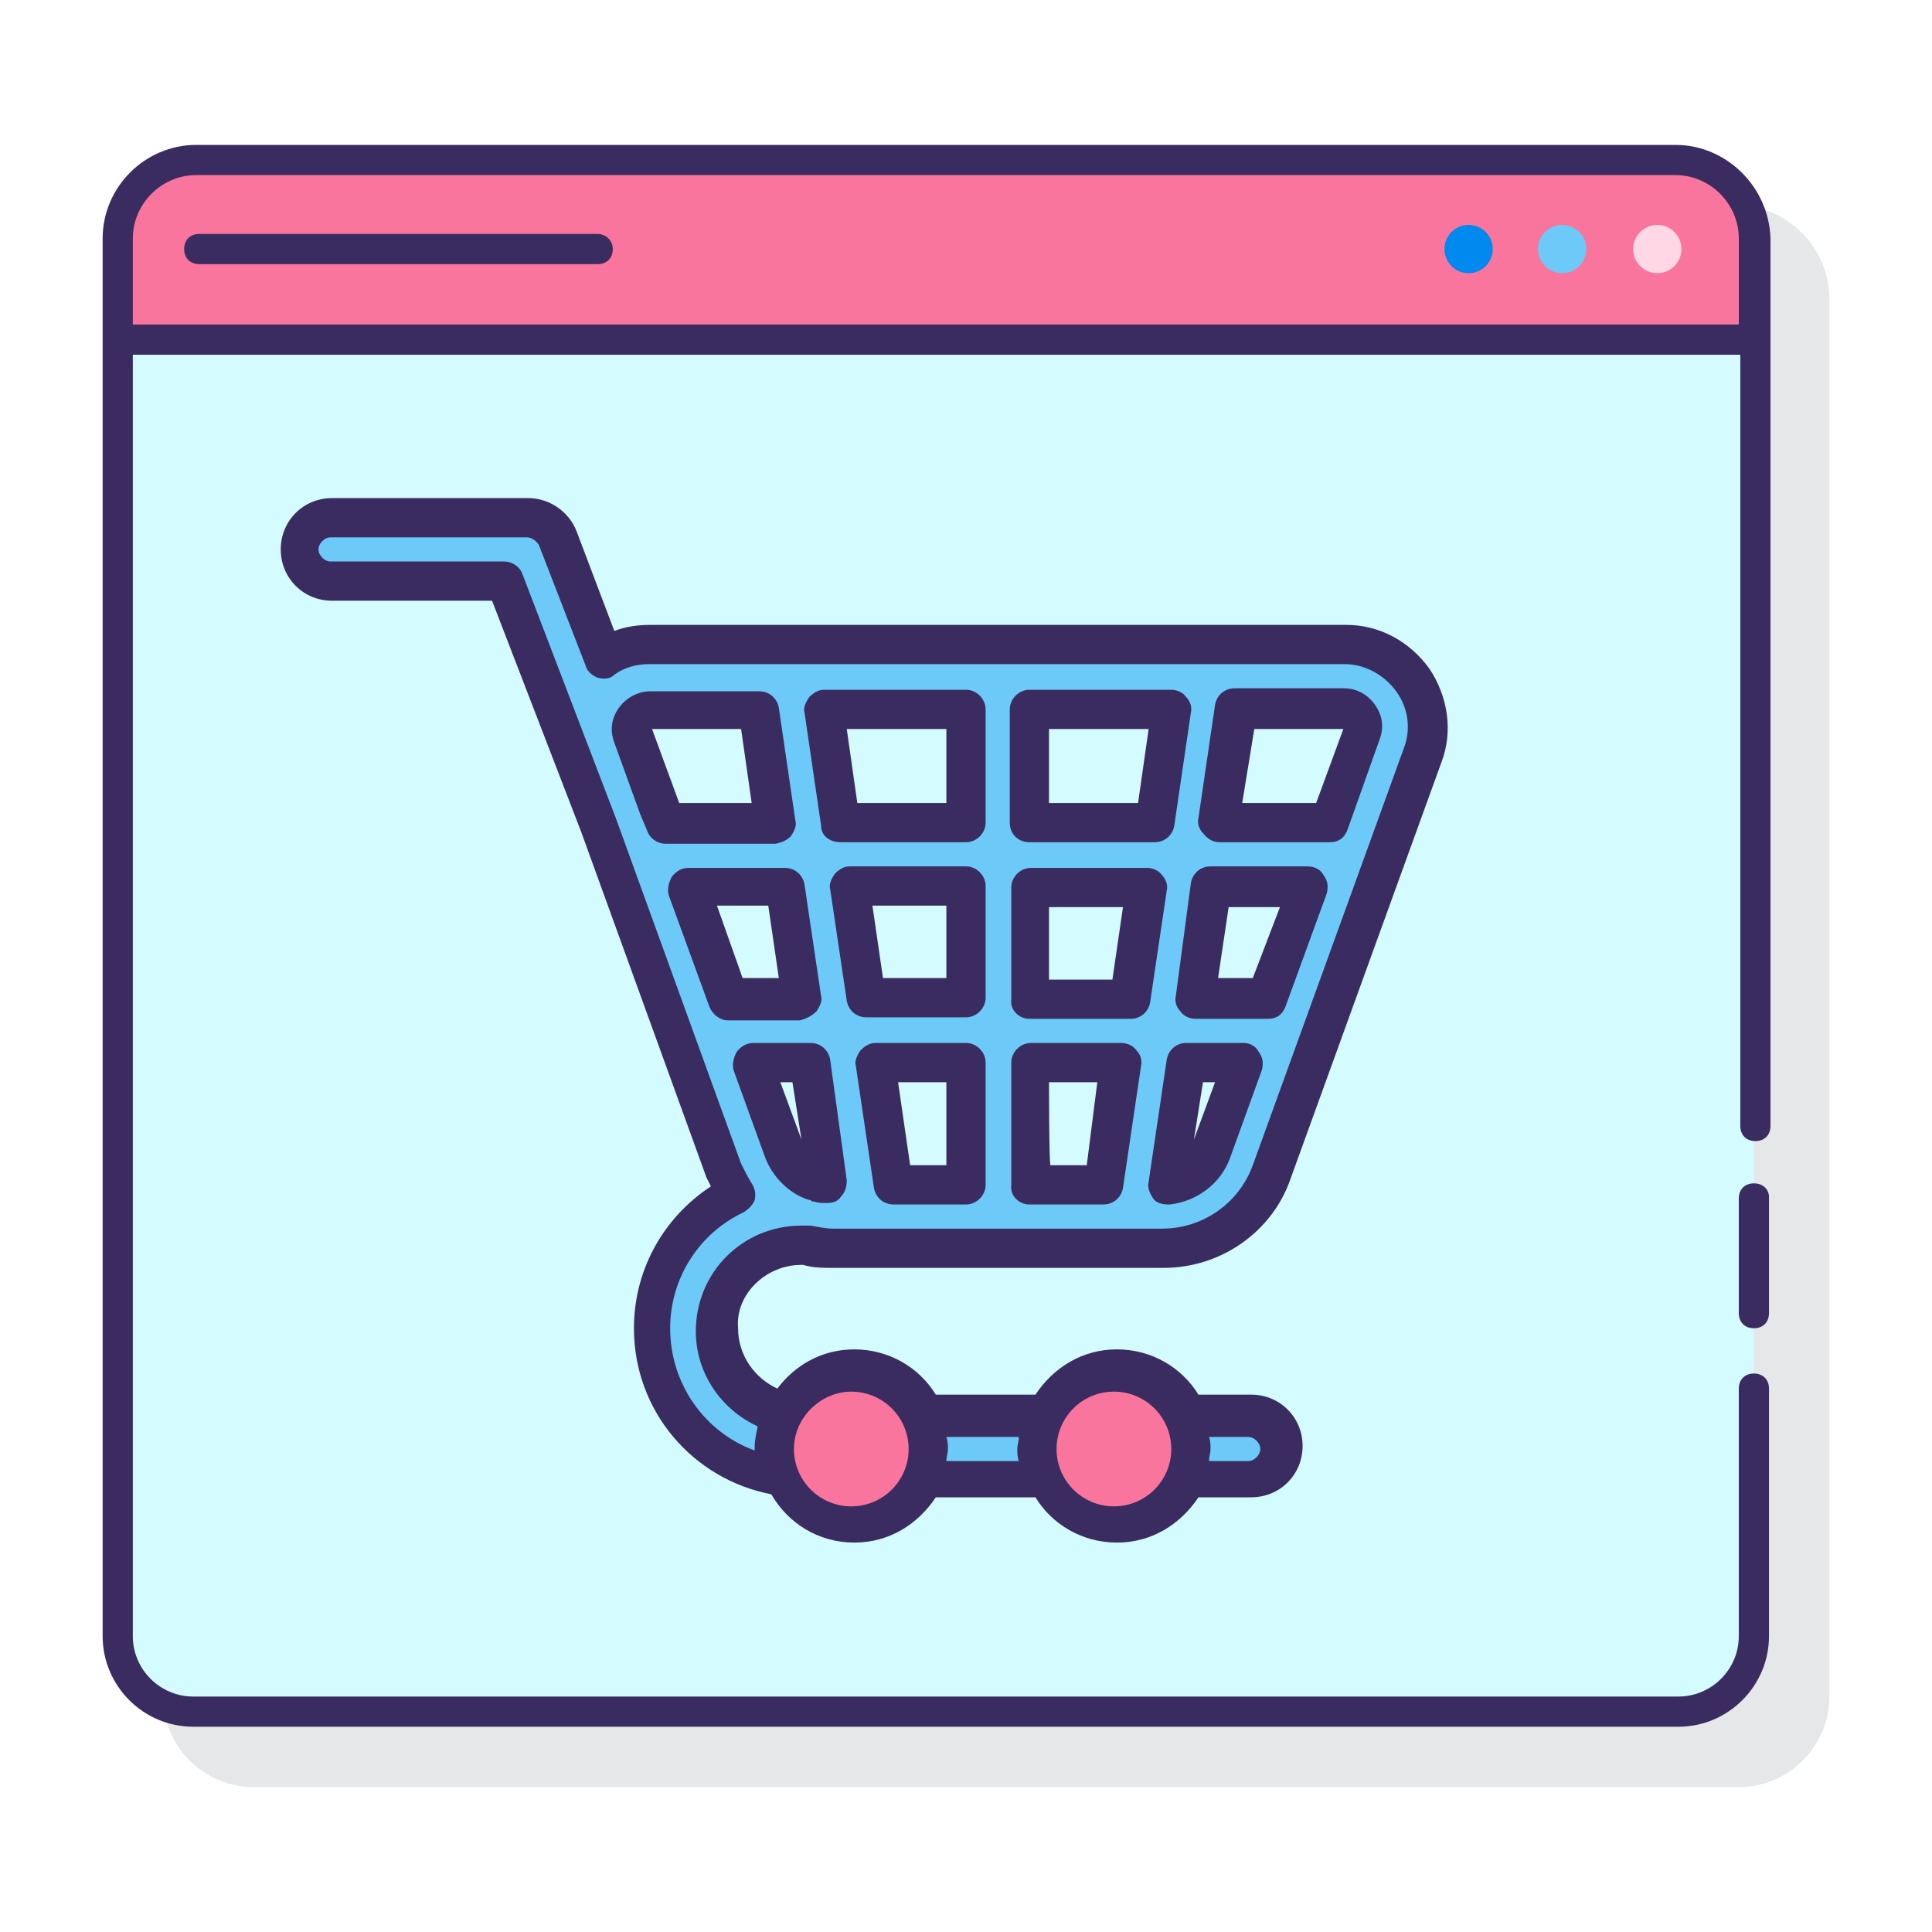 <?xml version="1.0" encoding="utf-8"?>
<!-- Generator: Adobe Illustrator 23.0.1, SVG Export Plug-In . SVG Version: 6.00 Build 0)  -->
<svg version="1.1" id="Layer_1" xmlns="http://www.w3.org/2000/svg" xmlns:xlink="http://www.w3.org/1999/xlink" x="0px" y="0px"
	 viewBox="0 0 128 128" style="enable-background:new 0 0 128 128;" xml:space="preserve">
<style type="text/css">
	.st0{fill:#E6E7E8;}
	.st1{fill:#D4FBFF;}
	.st2{fill:#FA759E;}
	.st3{fill:#0089EF;}
	.st4{fill:#6DC9F7;}
	.st5{fill:#FFD7E5;}
	.st6{fill:#3A2C60;}
</style>
<g>
	<path class="st0" d="M115,13.6H17c-3.4,0-6.2,2.8-6.2,6.2v92.6c0,3.3,2.7,6,6,6h98.4c3.3,0,6-2.7,6-6V19.8
		C121.2,16.4,118.4,13.6,115,13.6z"/>
	<g>
		<path class="st1" d="M116.2,22.5H7.8v85.9c0,2.8,2.3,5,5,5h98.4c2.8,0,5-2.2,5-5V22.5z"/>
		<g>
			<path class="st2" d="M116.2,15.8c0-2.9-2.3-5.2-5.2-5.2H13c-2.9,0-5.2,2.3-5.2,5.2v6.7h108.5C116.2,22.5,116.2,15.8,116.2,15.8z"
				/>
			<circle class="st3" cx="97.3" cy="16.5" r="1.6"/>
			<circle class="st4" cx="103.5" cy="16.5" r="1.6"/>
			<circle class="st5" cx="109.8" cy="16.5" r="1.6"/>
		</g>
	</g>
	<g>
		<g>
			<g>
				<path class="st6" d="M116.2,78.4c-0.6,0-1,0.4-1,1V87c0,0.6,0.4,1,1,1s1-0.4,1-1v-7.7C117.2,78.8,116.8,78.4,116.2,78.4z"/>
				<path class="st6" d="M111,9.6H13c-3.4,0-6.2,2.8-6.2,6.2v92.6c0,3.3,2.7,6,6,6h98.4c3.3,0,6-2.7,6-6V92c0-0.6-0.4-1-1-1
					s-1,0.4-1,1v16.4c0,2.2-1.8,4-4,4H12.8c-2.2,0-4-1.8-4-4V23.5h106.5v51.1c0,0.6,0.4,1,1,1s1-0.4,1-1V15.8
					C117.2,12.4,114.4,9.6,111,9.6z M8.8,15.8c0-2.3,1.9-4.2,4.2-4.2h98c2.3,0,4.2,1.9,4.2,4.2v5.7H8.8V15.8z"/>
				<path class="st6" d="M39.6,15.5H13.2c-0.6,0-1,0.4-1,1s0.4,1,1,1h26.4c0.6,0,1-0.4,1-1S40.1,15.5,39.6,15.5z"/>
				<path class="st6" d="M45.9,43.5c-0.6,0-1,0.4-1,1s0.4,1,1,1h3.3c0.6,0,1-0.4,1-1s-0.4-1-1-1H45.9z"/>
				<path class="st6" d="M76.5,45.5h3.3c0.6,0,1-0.4,1-1s-0.4-1-1-1h-3.3c-0.6,0-1,0.4-1,1S76,45.5,76.5,45.5z"/>
			</g>
		</g>
	</g>
</g>
<g>
	<path class="st4" d="M53.1,82.5h0.3c0.6,0.1,1.2,0.2,1.8,0.2h21.9c3.2,0,6.1-2,7.2-5l10-27.6c0.6-1.7,0.4-3.5-0.7-5
		c-1-1.4-2.7-2.3-4.5-2.3H43.1c-1.1,0-2.2,0.3-3.1,1l-3.1-8c-0.3-0.8-1.1-1.4-2-1.4h-13c-1.2,0-2.1,0.9-2.1,2.1
		c0,1.2,0.9,2.1,2.1,2.1h11.5l6.2,16.2L48,77.7c0.2,0.6,0.5,1.1,0.8,1.6c-3.3,1.6-5.6,5-5.6,8.9c0,5.5,4.5,9.9,9.9,9.9h29.6
		c1.2,0,2.1-0.9,2.1-2.1s-0.9-2.1-2.1-2.1H53.1c-3.1,0-5.7-2.6-5.7-5.7C47.4,85,50,82.5,53.1,82.5z M83.9,66.2h-4.8l1.1-7.4h6.4
		L83.9,66.2z M74.9,66.2h-6.7v-7.4H76L74.9,66.2z M73.1,78.5h-4.9v-8.1h6L73.1,78.5z M59.1,78.5l-1.2-8.1h6v8.1H59.1z M68.2,54.5V47
		h9.4l-1.1,7.5H68.2z M64,54.5h-8.3L54.6,47H64V54.5z M64,58.8v7.4h-6.7l-1.1-7.4H64z M53.1,66.2h-4.8l-2.7-7.4H52L53.1,66.2z
		 M53.7,70.4l1.2,8.1c-0.2,0-0.4-0.1-0.6-0.1c-0.1,0-0.2-0.1-0.2-0.1c-1-0.3-1.7-1.1-2.1-2.1l-2.1-5.8L53.7,70.4L53.7,70.4z
		 M80.3,76.2c-0.5,1.2-1.6,2.1-2.9,2.2l1.2-8.1h3.8L80.3,76.2z M90.2,47.5c0.1,0.2,0.3,0.6,0.1,1.1l-2.1,5.9h-7.3l1.1-7.5h7.2
		C89.7,47,90,47.3,90.2,47.5z M41.9,48.6c-0.2-0.5,0-0.9,0.1-1.1c0.1-0.2,0.4-0.5,1-0.5h7.2l1.1,7.5h-7.3l-0.5-1.2L41.9,48.6z"/>
	<g>
		<circle class="st2" cx="56.4" cy="96" r="5.1"/>
		<circle class="st2" cx="73.8" cy="96" r="5.1"/>
	</g>
</g>
<path class="st6" d="M54.1,67c0.2-0.3,0.4-0.7,0.3-1l-1.1-7.4c-0.1-0.6-0.6-1.1-1.3-1.1h-6.4c-0.4,0-0.8,0.2-1.1,0.6
	c-0.2,0.4-0.3,0.8-0.2,1.2l2.7,7.4c0.2,0.5,0.7,0.9,1.2,0.9h4.8C53.4,67.5,53.8,67.3,54.1,67z M49.2,64.8l-1.7-4.8h3.4l0.7,4.8H49.2
	z"/>
<path class="st6" d="M64,57.4h-7.7c-0.4,0-0.7,0.2-1,0.5c-0.2,0.3-0.4,0.7-0.3,1l1.1,7.4c0.1,0.6,0.6,1.1,1.3,1.1H64
	c0.7,0,1.3-0.6,1.3-1.3v-7.4C65.3,58,64.7,57.4,64,57.4z M62.7,64.8h-4.2l-0.7-4.8h4.9C62.7,60.1,62.7,64.8,62.7,64.8z"/>
<path class="st6" d="M53.1,83.8h0.1c0.7,0.2,1.3,0.2,2,0.2h21.9c3.8,0,7.2-2.4,8.4-5.9l10-27.6c0.8-2.1,0.4-4.4-0.8-6.2
	c-1.3-1.8-3.3-2.9-5.5-2.9H43.1c-0.8,0-1.6,0.1-2.4,0.4l-2.5-6.6c-0.5-1.3-1.8-2.2-3.2-2.2h-13c-1.9,0-3.4,1.5-3.4,3.4
	c0,1.9,1.5,3.4,3.4,3.4h10.6l5.9,15.3l8.3,22.9c0.1,0.2,0.2,0.4,0.3,0.6c-3.2,2.1-5.1,5.6-5.1,9.4c0,5.5,3.9,10,9.1,11
	c1.1,1.9,3.1,3.2,5.5,3.2c2.3,0,4.2-1.2,5.4-3h6.6c1.1,1.8,3.1,3,5.4,3c2.3,0,4.2-1.2,5.4-3h3.5c1.9,0,3.4-1.5,3.4-3.4
	c0-1.9-1.5-3.4-3.4-3.4h-3.5c-1.1-1.8-3.1-3-5.4-3c-2.3,0-4.2,1.2-5.4,3h-6.6c-1.1-1.8-3.1-3-5.4-3c-2.1,0-3.9,1-5.1,2.6
	c-1.5-0.7-2.6-2.2-2.6-4C48.7,85.8,50.7,83.8,53.1,83.8z M82.7,95.2c0.4,0,0.8,0.4,0.8,0.8c0,0.4-0.4,0.8-0.8,0.8h-2.6
	c0-0.3,0.1-0.5,0.1-0.8s0-0.5-0.1-0.8H82.7z M73.8,92.2c2.1,0,3.8,1.7,3.8,3.8s-1.7,3.8-3.8,3.8s-3.8-1.7-3.8-3.8
	S71.7,92.2,73.8,92.2z M67.5,95.2c0,0.3-0.1,0.5-0.1,0.8c0,0.3,0,0.5,0.1,0.8h-4.8c0-0.3,0.1-0.5,0.1-0.8s0-0.5-0.1-0.8H67.5z
	 M56.4,92.2c2.1,0,3.8,1.7,3.8,3.8s-1.7,3.8-3.8,3.8s-3.8-1.7-3.8-3.8S54.4,92.2,56.4,92.2z M50.2,94.5c-0.1,0.5-0.2,0.9-0.2,1.4
	c0,0.1,0,0.2,0,0.2c-3.3-1.2-5.6-4.4-5.6-8.1c0-3.3,1.9-6.3,4.9-7.7c0.3-0.2,0.6-0.5,0.7-0.8c0.1-0.4,0-0.8-0.2-1.1
	c-0.3-0.5-0.5-0.9-0.7-1.3l-8.3-22.9l-6.2-16.2c-0.2-0.5-0.7-0.8-1.2-0.8H21.9c-0.4,0-0.8-0.4-0.8-0.8c0-0.4,0.4-0.8,0.8-0.8h13
	c0.3,0,0.6,0.2,0.8,0.5l3.1,8c0.1,0.4,0.5,0.7,0.8,0.8c0.4,0.1,0.8,0.1,1.1-0.2c0.7-0.5,1.5-0.7,2.3-0.7h46.1c1.3,0,2.6,0.7,3.4,1.8
	c0.8,1.1,1,2.5,0.5,3.8L83,77.2c-0.9,2.5-3.3,4.2-6,4.2H55.2c-0.5,0-0.9-0.1-1.5-0.2c-0.1,0-0.2,0-0.3,0h-0.3c-3.9,0-7,3.1-7,7
	C46.1,91,47.8,93.4,50.2,94.5z"/>
<path class="st6" d="M52.4,55.4c0.2-0.3,0.4-0.7,0.3-1l-1.1-7.5c-0.1-0.6-0.6-1.1-1.3-1.1h-7.2c-0.8,0-1.6,0.4-2.1,1.1
	c-0.5,0.7-0.6,1.5-0.3,2.3l1.7,4.7l0.5,1.2c0.2,0.5,0.7,0.8,1.2,0.8h7.3C51.8,55.8,52.1,55.7,52.4,55.4z M43.2,48.2l-1.2,0.4
	L43.2,48.2C43.2,48.2,43.2,48.2,43.2,48.2z M45,53.2l-1.8-4.9h5.9l0.7,4.9H45z"/>
<path class="st6" d="M82.4,69.1h-3.8c-0.7,0-1.2,0.5-1.3,1.1l-1.2,8.1c-0.1,0.4,0.1,0.8,0.3,1.1c0.2,0.3,0.6,0.4,1,0.4
	c0,0,0.1,0,0.1,0c1.8-0.2,3.4-1.4,4-3.1c0,0,0,0,0,0l2.1-5.8c0.1-0.4,0.1-0.8-0.2-1.2C83.2,69.3,82.8,69.1,82.4,69.1z M79.1,75.5
	l0.6-3.8h0.8L79.1,75.5z"/>
<path class="st6" d="M68.2,55.8h8.3c0.7,0,1.2-0.5,1.3-1.1l1.1-7.5c0.1-0.4-0.1-0.8-0.3-1c-0.2-0.3-0.6-0.5-1-0.5h-9.4
	c-0.7,0-1.3,0.6-1.3,1.3v7.5C66.9,55.3,67.5,55.8,68.2,55.8z M69.5,48.3h6.6l-0.7,4.9h-5.9C69.5,53.2,69.5,48.3,69.5,48.3z"/>
<path class="st6" d="M68.2,67.5h6.7c0.7,0,1.2-0.5,1.3-1.1l1.1-7.4c0.1-0.4-0.1-0.8-0.3-1c-0.2-0.3-0.6-0.5-1-0.5h-7.7
	c-0.7,0-1.3,0.6-1.3,1.3v7.4C66.9,66.9,67.5,67.5,68.2,67.5z M69.5,60.1h4.9l-0.7,4.8h-4.2V60.1z"/>
<path class="st6" d="M68.2,79.8h4.9c0.7,0,1.2-0.5,1.3-1.1l1.2-8.1c0.1-0.4-0.1-0.8-0.3-1c-0.2-0.3-0.6-0.5-1-0.5h-6
	c-0.7,0-1.3,0.6-1.3,1.3v8.1C66.9,79.2,67.5,79.8,68.2,79.8z M69.5,71.7h3.2L72,77.2h-2.4C69.5,77.2,69.5,71.7,69.5,71.7z"/>
<path class="st6" d="M77.9,66c-0.1,0.4,0.1,0.8,0.3,1c0.2,0.3,0.6,0.5,1,0.5h4.8c0.6,0,1-0.3,1.2-0.9l2.7-7.4
	c0.1-0.4,0.1-0.8-0.2-1.2c-0.2-0.4-0.6-0.6-1.1-0.6h-6.4c-0.7,0-1.2,0.5-1.3,1.1L77.9,66z M81.4,60.1h3.4L83,64.8h-2.3L81.4,60.1z"
	/>
<path class="st6" d="M53.6,79.5c0.1,0,0.1,0,0.2,0.1c0,0,0.1,0,0.1,0c0.3,0.1,0.5,0.1,0.8,0.1c0,0,0.1,0,0.1,0
	c0.4,0,0.7-0.1,0.9-0.4c0.3-0.3,0.4-0.7,0.4-1.1L55,70.2c-0.1-0.6-0.6-1.1-1.3-1.1h-3.8c-0.4,0-0.8,0.2-1.1,0.6
	c-0.2,0.4-0.3,0.8-0.2,1.2l2.1,5.8C51.2,78,52.3,79.1,53.6,79.5z M52.5,71.7l0.6,3.8l-1.4-3.8H52.5z"/>
<path class="st6" d="M55.7,55.8H64c0.7,0,1.3-0.6,1.3-1.3V47c0-0.7-0.6-1.3-1.3-1.3h-9.4c-0.4,0-0.7,0.2-1,0.5
	c-0.2,0.3-0.4,0.7-0.3,1l1.1,7.5C54.4,55.4,55,55.8,55.7,55.8z M62.7,48.3v4.9h-5.9l-0.7-4.9H62.7z"/>
<path class="st6" d="M80.8,55.8h7.3c0.6,0,1-0.3,1.2-0.9l2.1-5.9c0.3-0.8,0.2-1.6-0.3-2.3c-0.5-0.7-1.2-1.1-2.1-1.1h-7.2
	c-0.7,0-1.2,0.5-1.3,1.1l-1.1,7.5c-0.1,0.4,0.1,0.8,0.3,1C80.1,55.7,80.5,55.8,80.8,55.8z M83.1,48.3H89l-1.8,4.9h-4.9L83.1,48.3z"
	/>
<path class="st6" d="M64,69.1h-6c-0.4,0-0.7,0.2-1,0.5c-0.2,0.3-0.4,0.7-0.3,1l1.2,8.1c0.1,0.6,0.6,1.1,1.3,1.1H64
	c0.7,0,1.3-0.6,1.3-1.3v-8.1C65.3,69.7,64.7,69.1,64,69.1z M62.7,77.2h-2.4l-0.8-5.5h3.2L62.7,77.2L62.7,77.2z"/>
</svg>
